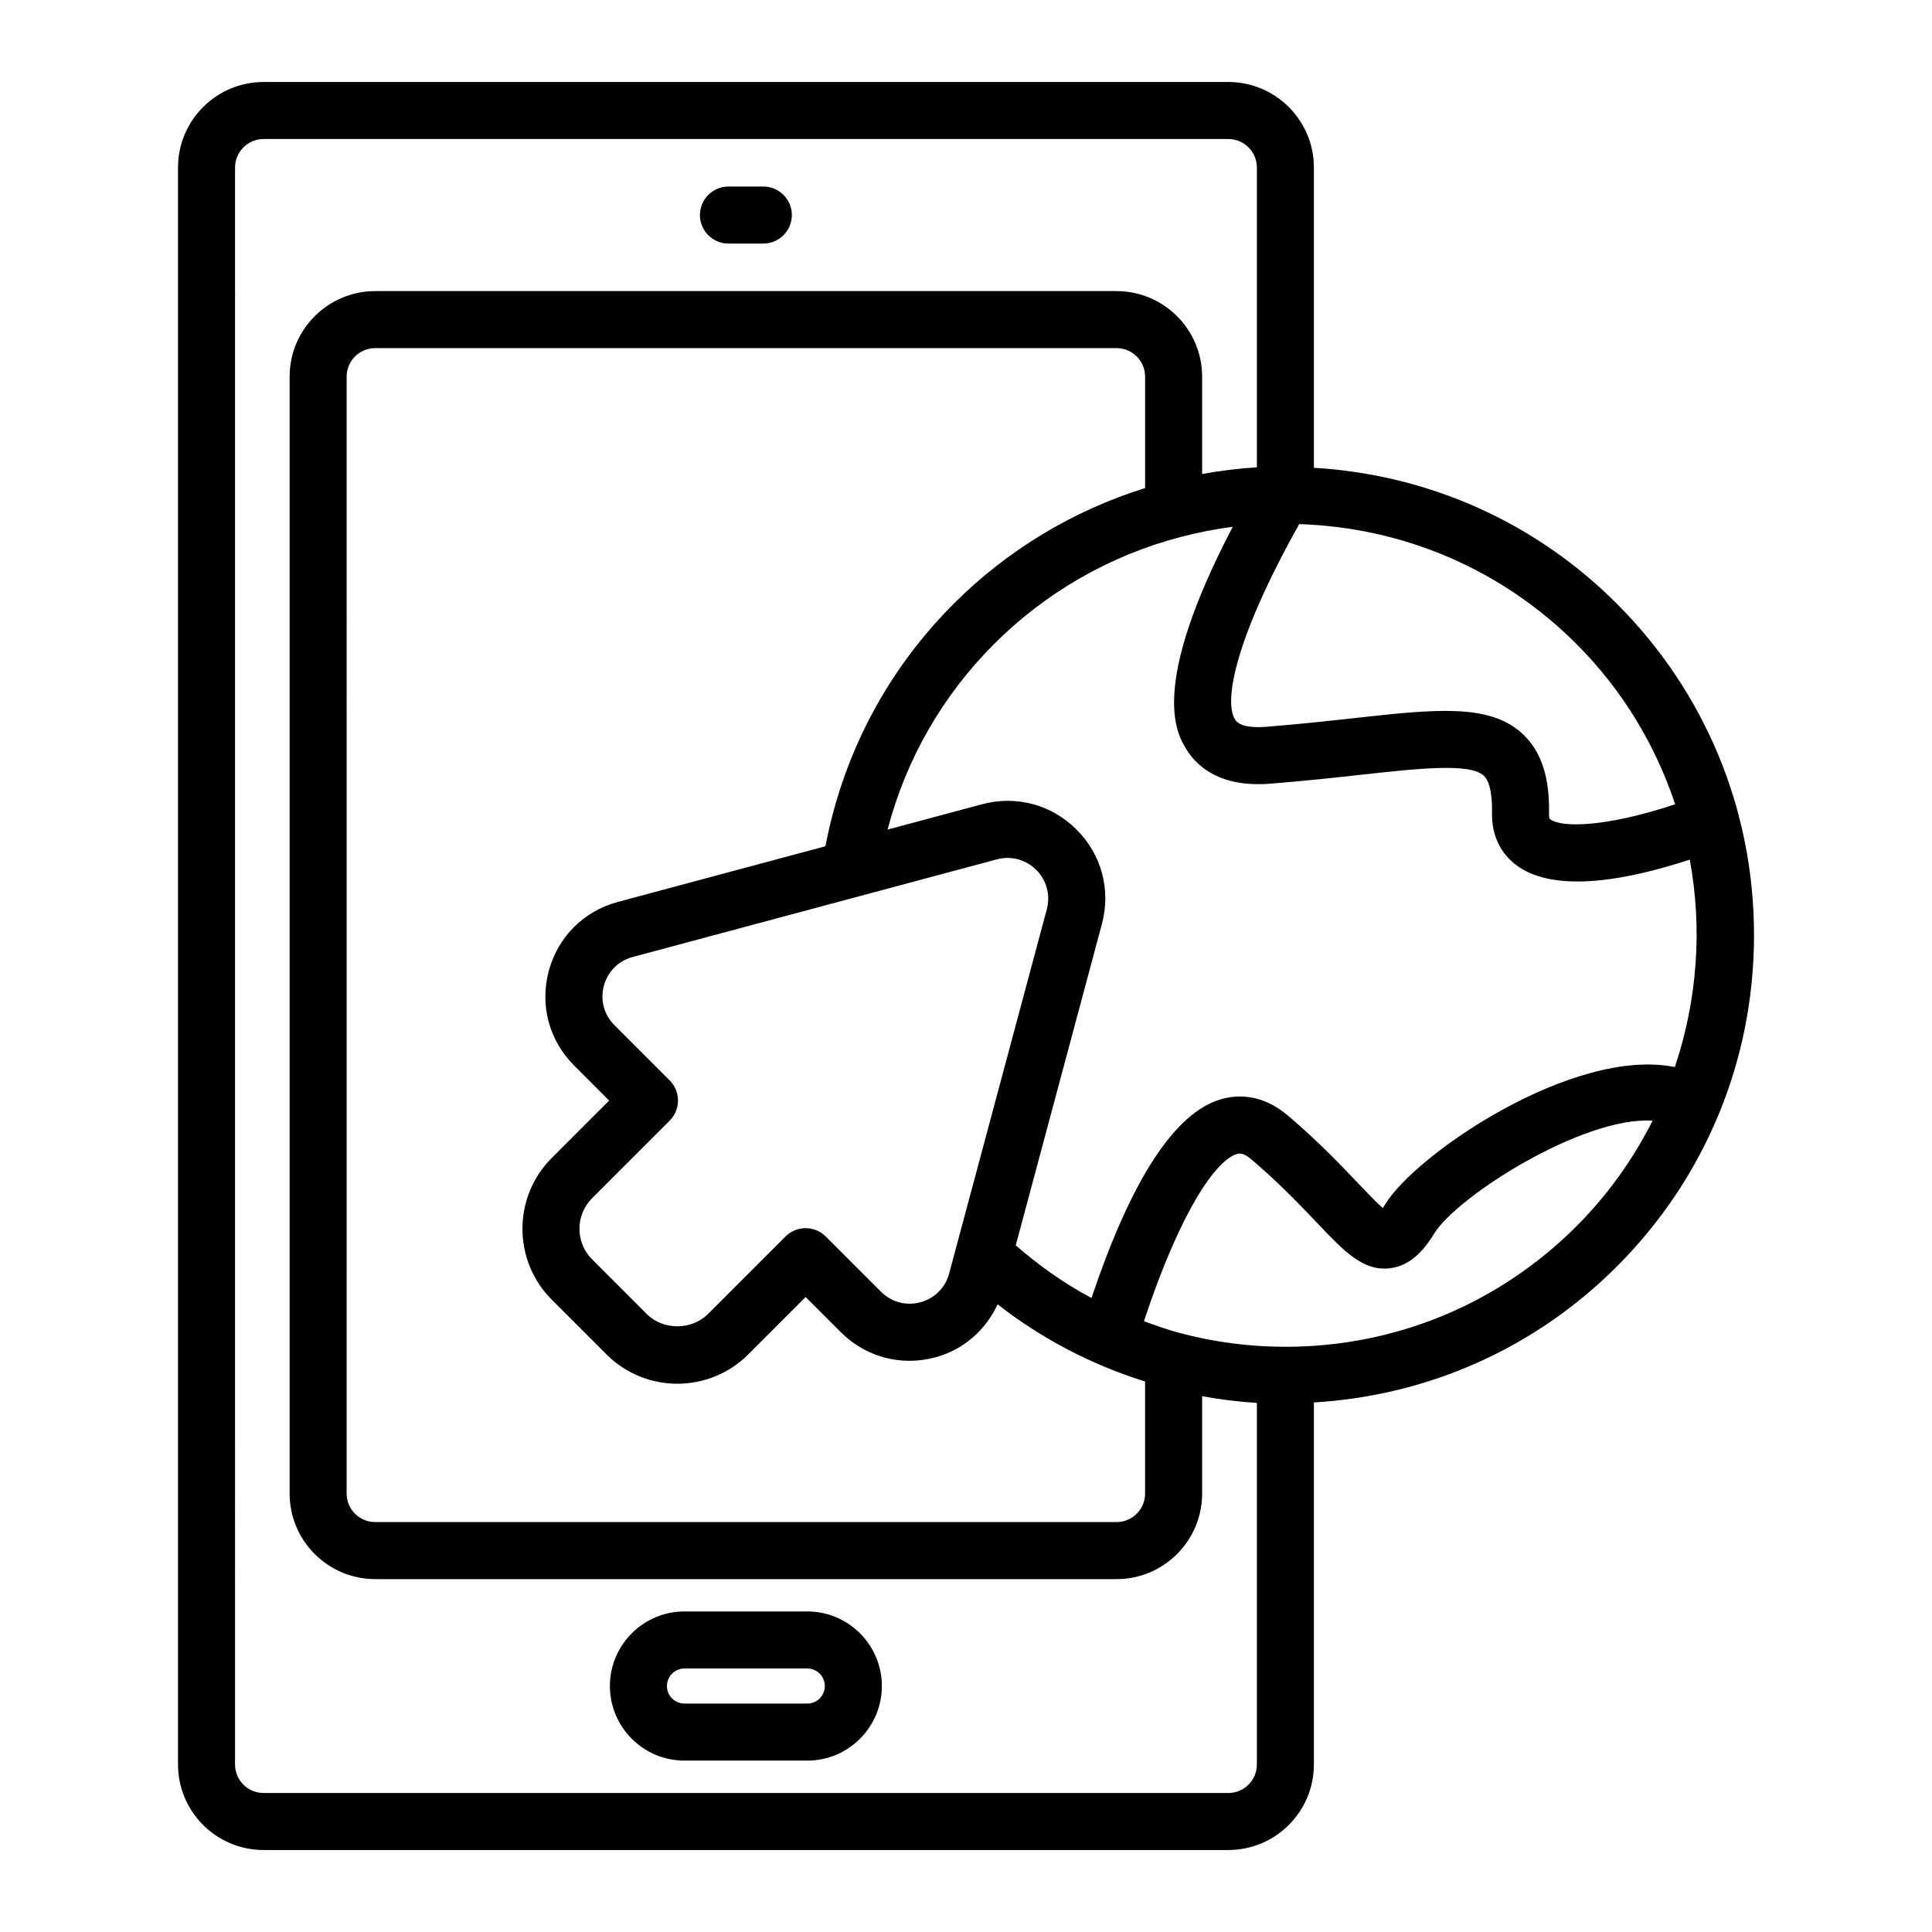 <?xml version="1.0" encoding="UTF-8"?>
<!-- Uploaded to: ICON Repo, www.svgrepo.com, Generator: ICON Repo Mixer Tools -->
<svg fill="#000000" width="800px" height="800px" version="1.1" viewBox="144 144 512 512" xmlns="http://www.w3.org/2000/svg">
 <g>
  <path d="m337.05 208.55h9.238c4.176 0 7.559-3.387 7.559-7.559 0-4.172-3.383-7.559-7.559-7.559l-9.238 0.004c-4.176 0-7.559 3.387-7.559 7.559 0.004 4.168 3.387 7.555 7.559 7.555z"/>
  <path d="m357.94 571.05h-32.547c-10.898 0-19.766 8.867-19.766 19.766 0 10.898 8.867 19.766 19.766 19.766h32.547c10.895 0 19.762-8.867 19.762-19.766 0-10.898-8.867-19.766-19.762-19.766zm0 24.414h-32.547c-2.562 0-4.648-2.086-4.648-4.648s2.086-4.648 4.648-4.648h32.547c2.562 0 4.648 2.086 4.648 4.648s-2.086 4.648-4.648 4.648z"/>
  <path d="m572.46 303.97c-21.664-21.664-49.938-34.191-80.262-36.004v-79.566c0-12.5-10.168-22.672-22.672-22.672h-255.68c-12.5 0-22.672 10.168-22.672 22.672v423.2c0 12.5 10.168 22.672 22.672 22.672h255.68c12.5 0 22.672-10.168 22.672-22.672v-95.938c30.32-1.812 58.598-14.344 80.262-36.004 23.457-23.453 36.371-54.652 36.371-87.844s-12.914-64.391-36.371-87.844zm-84.152-21.078c27.754 0.914 53.734 12.039 73.465 31.766 12.34 12.34 20.988 26.961 26.168 42.488-19.125 6.324-30.156 6.055-33.02 4.043-0.223-0.156-0.43-0.305-0.41-1.367 0.105-6.316-0.516-15.418-7.133-21.453-8.777-7.996-23.027-6.43-44.598-4.051-6.875 0.758-14.664 1.613-23.297 2.293-3.027 0.246-6.906 0.098-8.176-1.922-3.016-4.777-0.105-21.285 17-51.797zm-11.223 328.71c0 4.168-3.391 7.559-7.559 7.559h-255.68c-4.168 0-7.559-3.391-7.559-7.559l0.004-423.2c0-4.168 3.391-7.559 7.559-7.559h255.68c4.168 0 7.559 3.391 7.559 7.559v79.441c-4.883 0.297-9.727 0.91-14.508 1.773l-0.004-25.797c0-12.5-10.168-22.672-22.672-22.672h-196.48c-12.5 0-22.672 10.168-22.672 22.672v295.99c0 12.5 10.168 22.672 22.672 22.672h196.48c12.5 0 22.672-10.168 22.672-22.672v-25.797c4.789 0.867 9.629 1.48 14.508 1.777zm-155.62-181.29-14.645-14.648c-2.758-2.762-3.801-6.652-2.793-10.422 1.008-3.766 3.859-6.617 7.625-7.625l96.523-25.879c0.949-0.254 1.902-0.379 2.848-0.379 2.816 0 5.523 1.105 7.598 3.172 2.762 2.766 3.805 6.668 2.793 10.441l-25.875 96.512c-1.012 3.769-3.867 6.621-7.637 7.633-3.773 1.012-7.668-0.039-10.422-2.793h-0.004l-14.633-14.633c-2.953-2.953-7.738-2.953-10.688 0l-20.555 20.555c-4.328 4.316-11.863 4.32-16.184 0l-14.512-14.516c-4.461-4.461-4.461-11.719 0-16.184l20.555-20.551c1.418-1.418 2.215-3.34 2.215-5.344 0-2-0.797-3.926-2.211-5.34zm-13.73-47.293c-9.043 2.426-15.891 9.273-18.309 18.312-2.422 9.043 0.082 18.395 6.703 25.02l9.301 9.305-15.207 15.207c-10.355 10.352-10.355 27.203-0.004 37.555l14.512 14.516c5.176 5.176 11.977 7.769 18.777 7.769 6.801 0 13.605-2.594 18.781-7.769l15.211-15.211 9.293 9.289c6.621 6.629 15.969 9.133 25.02 6.711 7.527-2.016 13.367-7.199 16.57-14.059 11.719 9.148 24.973 16.051 39.078 20.445v29.695c0 4.168-3.391 7.559-7.559 7.559h-196.48c-4.168 0-7.559-3.391-7.559-7.559l0.004-295.99c0-4.168 3.391-7.559 7.559-7.559h196.48c4.168 0 7.559 3.391 7.559 7.559v29.527c-19.035 5.938-36.473 16.414-50.688 30.625-17.711 17.707-29.348 39.871-34.031 64.297zm254.04 85.949c-20.602 20.602-47.996 31.945-77.133 31.945-9.391 0-18.711-1.207-27.734-3.59-3.316-0.855-6.535-2.023-9.75-3.195 9.91-29.965 19.324-42.75 24.613-44.293 0.57-0.176 1.637-0.477 3.812 1.367 7.512 6.402 12.98 12.164 17.379 16.797 7.352 7.742 12.234 12.867 19.262 12.117 5.941-0.625 9.602-5.543 11.844-9.195 6.047-9.863 39.402-31.109 57.883-29.93-5.082 10.086-11.766 19.562-20.176 27.977zm-50.594-5.945c-0.27 0.441-0.512 0.812-0.727 1.117-1.715-1.477-4.234-4.133-6.527-6.547-4.398-4.633-10.422-10.977-18.543-17.895-6.934-5.91-13.543-5.644-17.852-4.375-12.281 3.586-23.785 21.406-34.27 52.672-7.195-3.844-13.891-8.57-20.078-13.961l22.828-85.145c2.43-9.055-0.078-18.414-6.707-25.043-6.625-6.629-15.984-9.133-25.047-6.711l-25.043 6.715c4.883-18.566 14.465-35.418 28.246-49.195 13.711-13.707 30.812-23.512 49.492-28.363 4.504-1.191 9.098-2.086 13.738-2.684-22.359 42.746-14.82 54.938-12.168 59.148 2.926 4.641 9.141 9.957 22.148 8.926 8.863-0.695 16.781-1.566 23.766-2.336 15.578-1.711 29.031-3.199 32.766 0.203 1.93 1.758 2.262 6.422 2.199 10.023-0.098 5.844 2.32 10.809 6.82 13.977 4.106 2.894 9.621 4.055 15.824 4.055 9.215 0 19.91-2.574 29.766-5.797 3.383 18.281 2.008 37.227-3.969 54.969-26.969-5.391-68.633 23.129-76.664 36.246z"/>
 </g>
</svg>